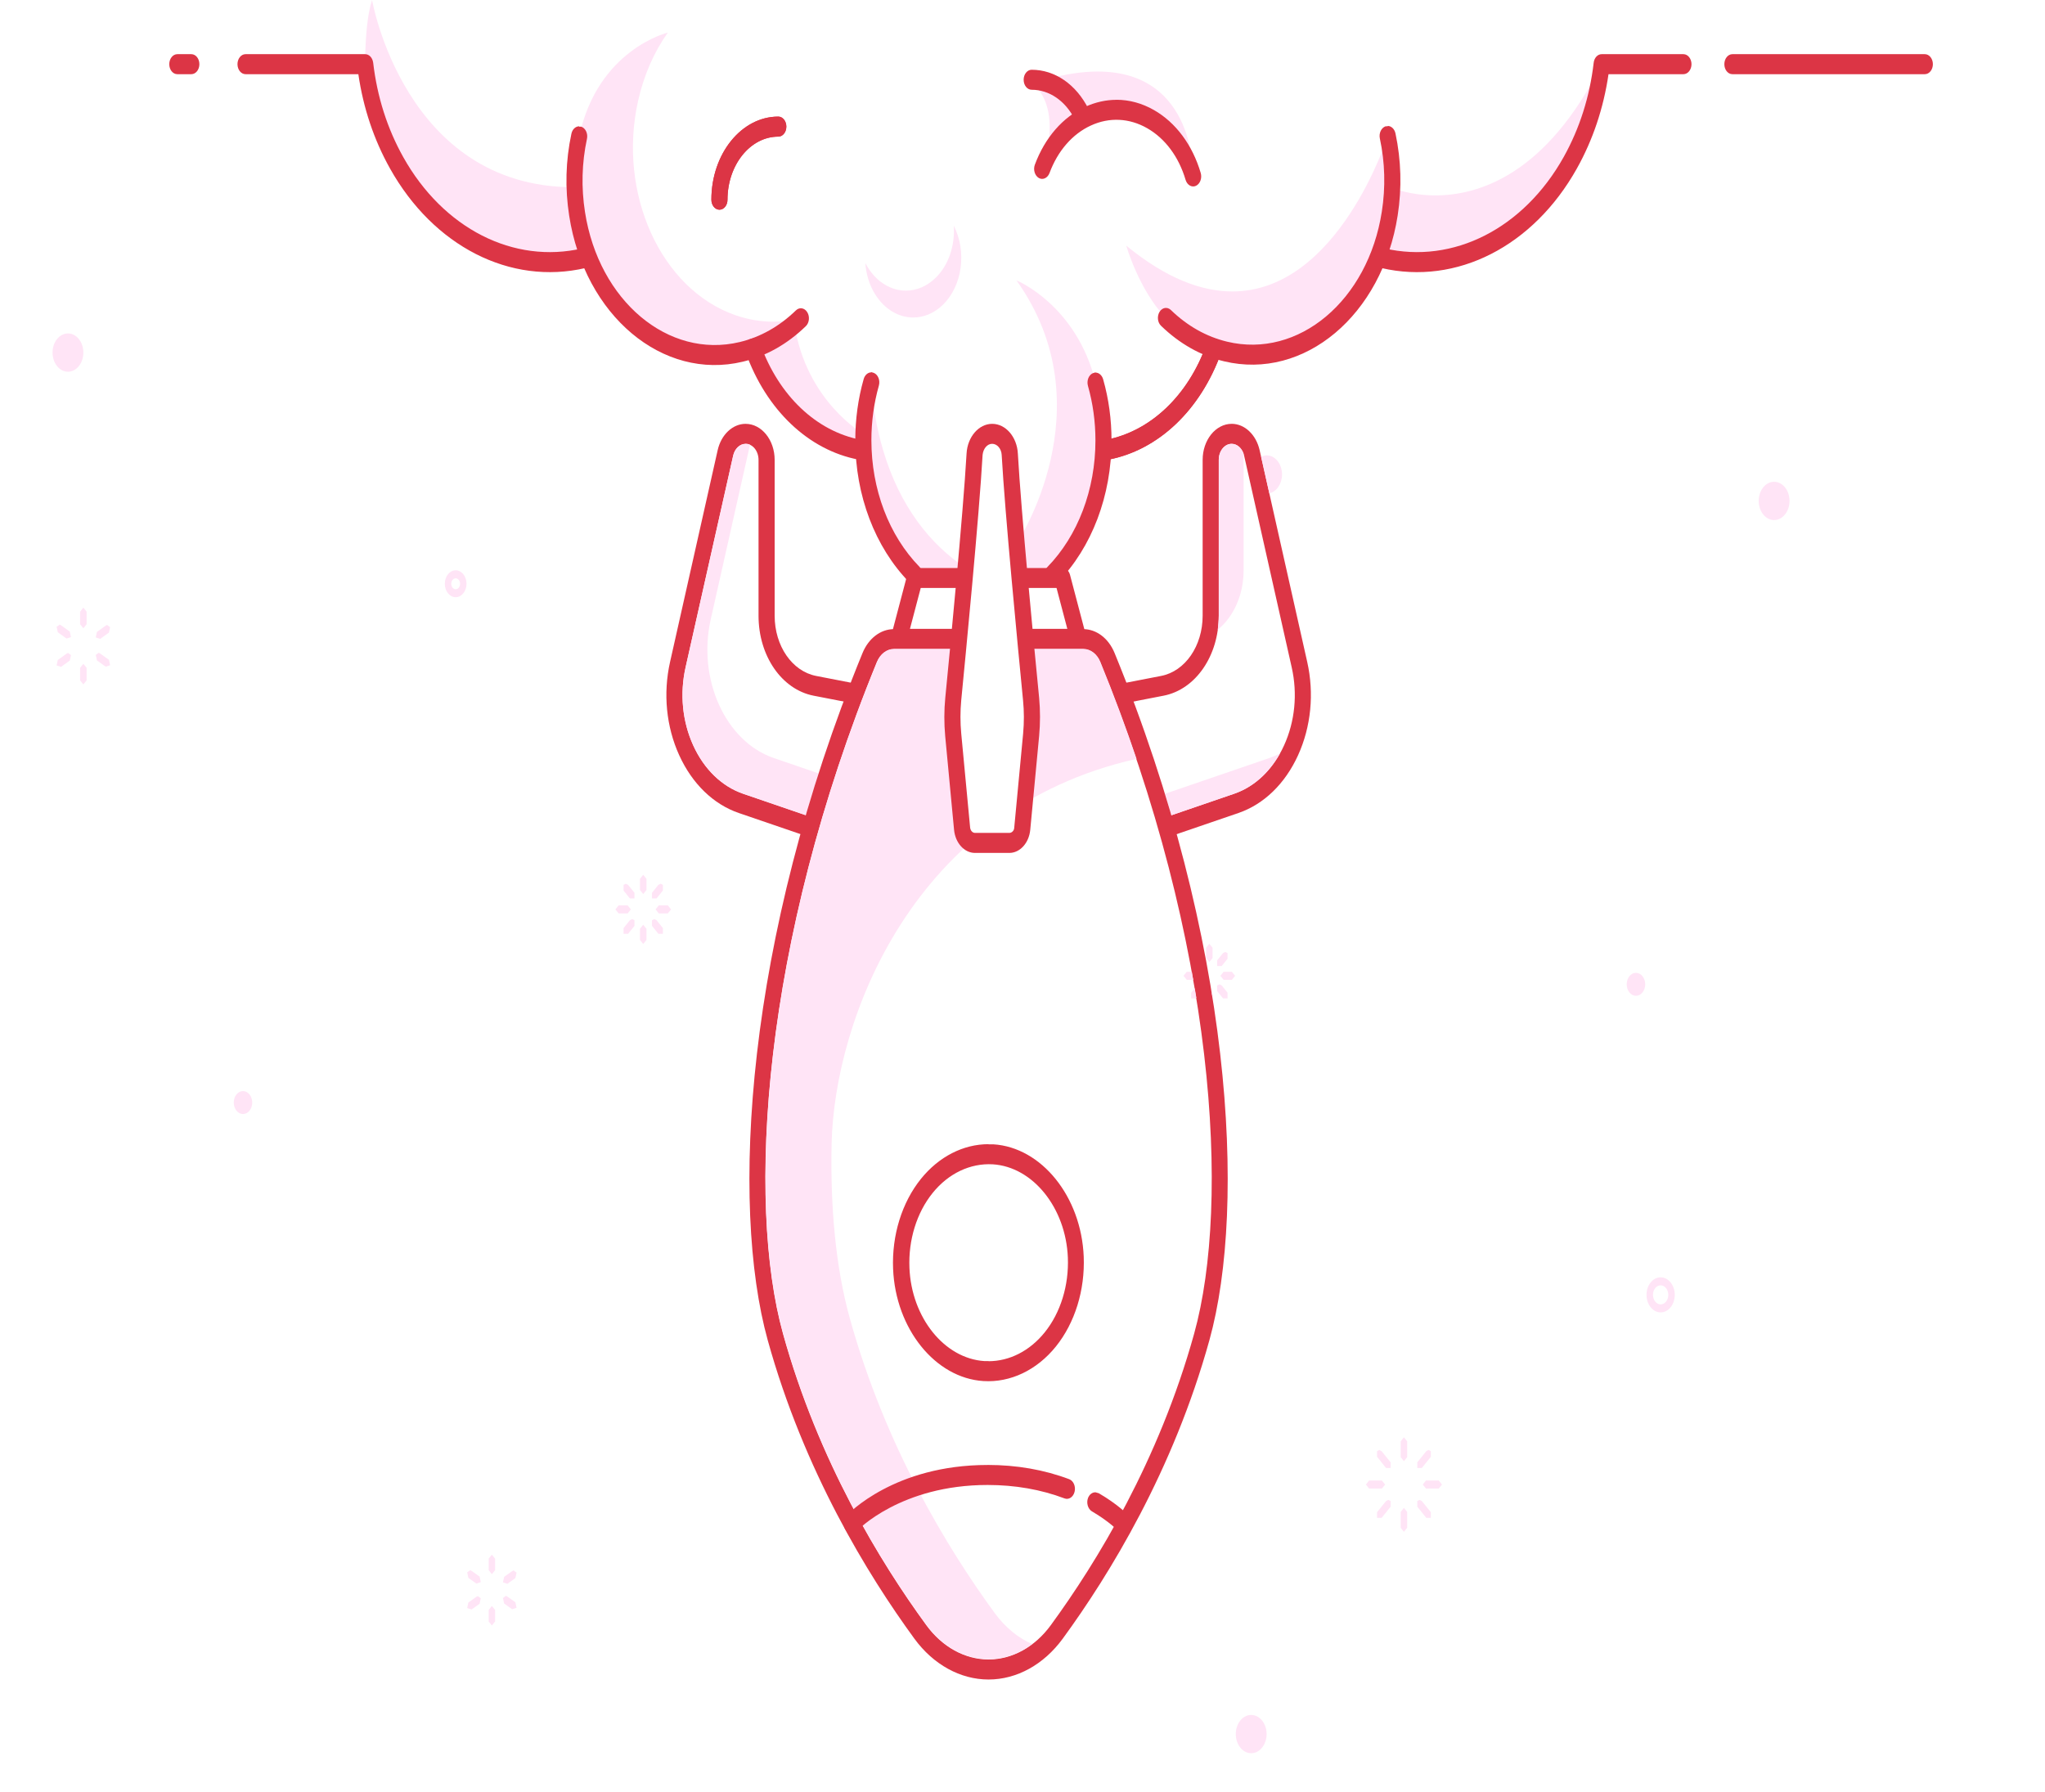 <?xml version="1.0" encoding="UTF-8" standalone="no"?>
<!-- Created with Inkscape (http://www.inkscape.org/) -->

<svg
   width="186.929mm"
   height="163.844mm"
   viewBox="0 0 186.929 163.844"
   version="1.1"
   id="svg5"
   xml:space="preserve"
   sodipodi:docname="nenggala-launch.svg"
   inkscape:version="1.3.2 (091e20ef0f, 2023-11-25)"
   xmlns:inkscape="http://www.inkscape.org/namespaces/inkscape"
   xmlns:sodipodi="http://sodipodi.sourceforge.net/DTD/sodipodi-0.dtd"
   xmlns="http://www.w3.org/2000/svg"
   xmlns:svg="http://www.w3.org/2000/svg"><sodipodi:namedview
     id="namedview7"
     pagecolor="#ffffff"
     bordercolor="#000000"
     borderopacity="0.25"
     inkscape:showpageshadow="2"
     inkscape:pageopacity="0.0"
     inkscape:pagecheckerboard="0"
     inkscape:deskcolor="#d1d1d1"
     inkscape:document-units="mm"
     showgrid="false"
     inkscape:zoom="0.71456995"
     inkscape:cx="491.90426"
     inkscape:cy="344.96273"
     inkscape:window-width="1920"
     inkscape:window-height="1036"
     inkscape:window-x="1080"
     inkscape:window-y="543"
     inkscape:window-maximized="1"
     inkscape:current-layer="layer1" /><defs
     id="defs2"><clipPath
       clipPathUnits="userSpaceOnUse"
       id="clipPath4758-3-5"><path
         d="m 180.098,429.637 c -2.231,0 -4.032,1.804 -4.032,4.031 0,2.227 1.801,4.035 4.032,4.035 2.23,0 4.031,-1.808 4.031,-4.035 0,-2.227 -1.801,-4.031 -4.031,-4.031"
         id="path4756-6-9" /></clipPath></defs><g
     inkscape:label="Lapis 1"
     inkscape:groupmode="layer"
     id="layer1"
     transform="translate(-756.273,-640.967)"><rect
       style="fill:#ffffff;stroke-width:0.926;stroke-linecap:round;stroke-linejoin:round;stroke-dasharray:2.779, 2.779;paint-order:fill markers stroke;stop-color:#000000"
       id="rect1306"
       width="508"
       height="285.75"
       x="719.717"
       y="580.014" /><g
       id="g7710-7"
       transform="matrix(0.805,0,0,-1,-359.22,1531.422)"
       inkscape:export-filename="nenggala-launch.svg"
       inkscape:export-xdpi="96"
       inkscape:export-ydpi="96"><path
         d="m 1498.369,850.793 c -1.051,0 -1.923,-0.81 -1.995,-1.858 -0.177,-2.459 -0.576,-6.407 -1.021,-10.398 0,-0.002 0,-0.004 0,-0.006 h 4.104 c 0.399,3.573 0.764,7.111 0.96,9.577 0,0.288 -0.074,0.568 -0.074,0.827 -0.074,1.048 -0.944,1.858 -1.996,1.858"
         style="fill:#ffe4f6;fill-opacity:1;fill-rule:nonzero;stroke:none;stroke-width:0.26"
         id="path4622-7-7" /><path
         d="m 1475.909,860.819 -0.01,-0.004 c -1.402,-0.968 -2.979,-1.723 -4.692,-2.208 2.162,-4.857 6.685,-8.431 12.111,-9.265 l 0.421,1.452 c 0,0 -6.489,2.965 -7.832,10.026"
         style="fill:#ffe4f6;fill-opacity:1;fill-rule:nonzero;stroke:none;stroke-width:0.26"
         id="path4624-5-6" /><path
         d="m 1567.574,884.588 c -6.263,-10.097 -13.965,-11.996 -18.875,-11.996 -2.887,0 -4.81,0.657 -4.906,0.694 0,-0.79 -0.125,-1.587 -0.28,-2.386 -0.096,-0.509 -0.221,-1.006 -0.362,-1.493 l -0.421,-2.553 c 1.287,-0.244 2.588,-0.362 3.886,-0.362 6.695,0 13.283,3.17 17.393,9.088 1.932,2.782 3.106,5.868 3.562,9.007"
         style="fill:#ffe4f6;fill-opacity:1;fill-rule:nonzero;stroke:none;stroke-width:0.26"
         id="path4626-3-7" /><path
         d="m 1543.275,877.993 c 0,0 -5.564,-14.182 -17.637,-14.182 -3.47,0 -7.475,1.17 -12.041,4.185 0,0 1.39,-3.989 4.508,-6.636 1.303,-1.108 2.855,-1.931 4.548,-2.493 0,0.074 0,0.074 0.074,0.111 0.155,0.339 0.487,0.546 0.837,0.546 l 0.369,-0.081 c 0.413,-0.185 0.627,-0.635 0.517,-1.06 0.148,0 0.295,-0.074 0.443,-0.089 1.019,-0.199 2.035,-0.295 3.037,-0.295 6.973,0 13.243,4.607 15.244,11.406 l 0.635,3.88 c 0,0 7e-4,0 0,-7.3e-4 0.074,1.615 -0.118,3.201 -0.517,4.71"
         style="fill:#ffe4f6;fill-opacity:1;fill-rule:nonzero;stroke:none;stroke-width:0.26"
         id="path4628-5-3" /><path
         d="m 1543.789,873.284 -0.635,-3.88 c 0.14,0.487 0.266,0.985 0.362,1.493 0.155,0.799 0.243,1.596 0.28,2.386 0,7.4e-4 0,7.4e-4 0,7.4e-4"
         style="fill:#c6dae5;fill-opacity:1;fill-rule:nonzero;stroke:none;stroke-width:0.26"
         id="path4630-6-6" /><path
         d="m 1523.54,859.524 c -0.354,0 -0.686,-0.207 -0.837,-0.546 -2.087,-4.69 -6.354,-7.958 -11.413,-8.733 -0.502,-0.074 -0.843,-0.546 -0.765,-1.046 0.074,-0.494 0.546,-0.836 1.043,-0.765 5.678,0.872 10.466,4.536 12.807,9.801 0.207,0.458 0,1.002 -0.465,1.205 l -0.369,0.081"
         style="fill:#dc3545;fill-opacity:1;fill-rule:nonzero;stroke:none;stroke-width:0.26"
         id="path4632-2-5" /><path
         d="m 1510.356,883.915 c -1.731,0 -3.735,-0.229 -6.062,-0.751 l 2.16,-1.667 c 1.085,-0.561 2.048,-1.2 2.378,-1.833 v 0 c 1.145,0.487 2.387,0.746 3.647,0.746 1.298,0 2.619,-0.273 3.875,-0.853 2.335,-1.076 4.013,-3 4.832,-5.238 0,0 0.413,9.596 -10.83,9.596"
         style="fill:#ffe4f6;fill-opacity:1;fill-rule:nonzero;stroke:none;stroke-width:0.26"
         id="path4634-9-6" /><path
         d="m 1474.08,879.796 c -4.188,0 -7.597,-3.407 -7.597,-7.597 0,-0.509 0.413,-0.915 0.915,-0.915 0.509,0 0.915,0.406 0.915,0.915 0,3.18 2.587,5.766 5.767,5.766 0.509,0 0.915,0.406 0.915,0.916 0,0.502 -0.406,0.915 -0.915,0.915"
         style="fill:#dc3545;fill-opacity:1;fill-rule:nonzero;stroke:none;stroke-width:0.26"
         id="path4636-1-3" /><path
         d="m 1427.956,890.456 c -0.861,-2.117 -0.781,-5.868 -0.781,-5.868 0.458,-3.139 1.629,-6.226 3.563,-9.007 4.091,-5.892 11.003,-8.982 17.789,-8.982 1.35,0 2.695,0.125 4.011,0.369 -0.59,1.22 -1.034,2.536 -1.303,3.929 -0.118,0.627 -0.207,1.248 -0.251,1.868 l -0.155,0.576 c -19.19,0 -22.875,17.113 -22.875,17.113"
         style="fill:#ffe4f6;fill-opacity:1;fill-rule:nonzero;stroke:none;stroke-width:0.26"
         id="path4638-2-9" /><path
         d="m 1484.64,855.5 c -0.583,-1.656 -0.9,-3.436 -0.9,-5.289 0,-4.715 2.05,-8.949 5.306,-11.863 0.155,0.118 0.347,0.184 0.546,0.184 h 5.76 c 0,0.002 0,0.004 7e-4,0.006 -4.017,2.141 -7.46,5.62 -9.341,10.685 -0.776,2.09 -1.224,4.208 -1.371,6.278"
         style="fill:#ffe4f6;fill-opacity:1;fill-rule:nonzero;stroke:none;stroke-width:0.26"
         id="path4640-7-4" /><path
         d="m 1495.353,838.537 c -7e-4,-0.002 -7e-4,-0.004 -7e-4,-0.006 v 0 c 0,0.002 0,0.004 0,0.006"
         style="fill:#c6dae5;fill-opacity:1;fill-rule:nonzero;stroke:none;stroke-width:0.26"
         id="path4642-0-8" /><path
         d="m 1461.538,887.474 c 0,0 -7.927,-1.52 -10.063,-9.481 -0.45,-1.669 -0.62,-3.432 -0.487,-5.228 l 1.554,-5.797 v 0 c 2.634,-5.439 8.2,-8.97 14.304,-8.97 1.002,0 2.017,0.096 3.037,0.295 0.45,0.089 0.896,0.192 1.331,0.317 0,0.001 0,0.002 0,0.002 l 4.692,2.206 c 0.251,0.177 0.502,0.354 0.741,0.546 -1.024,-0.207 -2.078,-0.317 -3.146,-0.317 -1.413,0 -2.849,0.192 -4.276,0.59 -8.467,2.359 -13.421,11.134 -11.063,19.601 0.664,2.39 1.842,4.5 3.38,6.244"
         style="fill:#ffe4f6;fill-opacity:1;fill-rule:nonzero;stroke:none;stroke-width:0.26"
         id="path4644-9-1" /><path
         d="m 1475.902,860.814 -4.692,-2.206 c 0,0 0,-7.4e-4 0,-0.002 1.714,0.487 3.29,1.24 4.692,2.208"
         style="fill:#c6dae5;fill-opacity:1;fill-rule:nonzero;stroke:none;stroke-width:0.26"
         id="path4646-3-2" /><path
         d="m 1450.985,872.765 c 0.074,-0.62 0.126,-1.244 0.251,-1.868 0.266,-1.393 0.716,-2.709 1.303,-3.929 v 0 l -1.554,5.797"
         style="fill:#c6dae5;fill-opacity:1;fill-rule:nonzero;stroke:none;stroke-width:0.26"
         id="path4648-6-9" /><path
         d="m 1494.002,869.834 c 0.162,-1.79 -0.561,-3.621 -2.088,-4.804 -0.996,-0.772 -2.173,-1.145 -3.344,-1.145 -1.629,0 -3.242,0.731 -4.318,2.115 l -0.288,0.406 c 0.089,-1.009 0.45,-2.004 1.121,-2.863 1.077,-1.387 2.69,-2.114 4.321,-2.114 1.17,0 2.347,0.376 3.342,1.146 2.252,1.746 2.759,4.902 1.253,7.256"
         style="fill:#ffe4f6;fill-opacity:1;fill-rule:nonzero;stroke:none;stroke-width:0.26"
         id="path4650-0-3" /><path
         d="m 1502.373,883.164 c 4.165,-2.122 1.983,-7.444 1.7,-8.089 0.472,0.904 4.759,4.589 4.759,4.589 l -2.378,1.833 c -1.86,0.957 -4.081,1.667 -4.081,1.667"
         style="fill:#ffe4f6;fill-opacity:1;fill-rule:nonzero;stroke:none;stroke-width:0.26"
         id="path4652-6-9" /><path
         d="m 1506.455,881.497 2.378,-1.833 v 0 c -0.332,0.635 -1.293,1.276 -2.378,1.833"
         style="fill:#c6dae5;fill-opacity:1;fill-rule:nonzero;stroke:none;stroke-width:0.26"
         id="path4654-2-0" /><path
         d="m 1504.074,875.075 c 0,0 0,-0.074 0,-0.074 0,0 0,0 0,0.074"
         style="fill:#ffe4f6;fill-opacity:1;fill-rule:nonzero;stroke:none;stroke-width:0.26"
         id="path4656-6-8" /><path
         d="m 1501.144,864.8 c 10.288,-11.62 0,-24.047 0,-24.047 l 0.244,-2.222 h 4.516 c 2.765,2.559 4.62,6.089 5.023,10.048 -0.207,0.14 -0.362,0.354 -0.399,0.62 -0.074,0.399 0.14,0.778 0.48,0.954 0,0 0,0.074 0,0.074 0,1.852 -0.376,3.612 -0.9,5.289 -2.198,7.085 -8.964,9.3 -8.964,9.3"
         style="fill:#ffe4f6;fill-opacity:1;fill-rule:nonzero;stroke:none;stroke-width:0.26"
         id="path4658-1-8" /><path
         d="m 1451.472,878.908 c -0.406,0 -0.774,-0.266 -0.883,-0.679 -0.657,-2.465 -0.738,-4.989 -0.251,-7.506 1.76,-9.113 10.603,-15.093 19.716,-13.333 2.642,0.509 5.048,1.604 7.154,3.246 0.399,0.31 0.472,0.885 0.155,1.285 -0.31,0.399 -0.885,0.472 -1.286,0.155 -1.875,-1.462 -4.019,-2.435 -6.373,-2.891 -8.115,-1.567 -16.003,3.762 -17.572,11.883 -0.435,2.242 -0.362,4.493 0.221,6.687 0.133,0.487 -0.162,0.989 -0.649,1.118 h -0.236"
         style="fill:#dc3545;fill-opacity:1;fill-rule:nonzero;stroke:none;stroke-width:0.26"
         id="path4662-7-0" /><path
         d="m 1471.209,859.524 -0.369,-0.081 c -0.465,-0.199 -0.672,-0.745 -0.465,-1.205 2.341,-5.265 7.13,-8.929 12.808,-9.801 0.494,-0.074 0.967,0.266 1.044,0.765 0.074,0.502 -0.266,0.97 -0.766,1.046 -5.06,0.775 -9.325,4.043 -11.414,8.733 -0.155,0.339 -0.487,0.546 -0.836,0.546"
         style="fill:#dc3545;fill-opacity:1;fill-rule:nonzero;stroke:none;stroke-width:0.26"
         id="path4664-9-9" /><path
         d="m 1484.64,856.415 c -0.376,0 -0.731,-0.236 -0.863,-0.613 -0.635,-1.792 -0.952,-3.674 -0.952,-5.59 0,-5.043 2.232,-9.773 6.125,-12.987 0.391,-0.317 0.966,-0.266 1.287,0.125 0.317,0.391 0.266,0.966 -0.126,1.286 -3.47,2.866 -5.459,7.083 -5.459,11.577 0,1.708 0.288,3.387 0.848,4.983 0.17,0.48 -0.081,0.999 -0.561,1.167 l -0.303,0.074"
         style="fill:#dc3545;fill-opacity:1;fill-rule:nonzero;stroke:none;stroke-width:0.26"
         id="path4666-2-6" /><path
         d="m 1576.86,885.503 h -9.286 c -0.458,0 -0.84,-0.332 -0.906,-0.785 -0.45,-3.112 -1.599,-6.011 -3.407,-8.618 -4.541,-6.536 -12.535,-9.811 -20.361,-8.349 -0.494,0.096 -0.973,-0.236 -1.066,-0.731 -0.096,-0.494 0.236,-0.973 0.731,-1.068 8.537,-1.599 17.248,1.978 22.199,9.105 1.819,2.621 3.024,5.517 3.588,8.616 h 8.508 c 0.502,0 0.915,0.406 0.915,0.915 0,0.502 -0.413,0.915 -0.915,0.915"
         style="fill:#dc3545;fill-opacity:1;fill-rule:nonzero;stroke:none;stroke-width:0.26"
         id="path4668-0-3" /><path
         d="m 1543.275,878.908 h -0.236 c -0.487,-0.133 -0.781,-0.627 -0.649,-1.118 0.583,-2.194 0.657,-4.445 0.221,-6.687 -1.569,-8.121 -9.453,-13.457 -17.571,-11.883 -2.354,0.458 -4.499,1.429 -6.376,2.891 -0.399,0.31 -0.973,0.244 -1.284,-0.155 -0.31,-0.399 -0.244,-0.975 0.162,-1.285 2.106,-1.642 4.512,-2.736 7.153,-3.246 9.112,-1.76 17.956,4.22 19.717,13.333 0.487,2.517 0.399,5.041 -0.251,7.506 -0.111,0.406 -0.48,0.679 -0.885,0.679"
         style="fill:#dc3545;fill-opacity:1;fill-rule:nonzero;stroke:none;stroke-width:0.26"
         id="path4670-2-8" /><path
         d="m 1523.54,859.524 c -0.354,0 -0.686,-0.207 -0.837,-0.546 -2.087,-4.69 -6.354,-7.958 -11.413,-8.733 -0.502,-0.074 -0.843,-0.546 -0.765,-1.046 0.074,-0.494 0.546,-0.836 1.043,-0.765 5.678,0.872 10.466,4.536 12.807,9.801 0.207,0.458 0,1.002 -0.465,1.205 l -0.369,0.081"
         style="fill:#dc3545;fill-opacity:1;fill-rule:nonzero;stroke:none;stroke-width:0.26"
         id="path4672-3-5" /><path
         d="m 1510.108,856.415 -0.303,-0.074 c -0.48,-0.17 -0.731,-0.686 -0.561,-1.167 0.561,-1.596 0.849,-3.275 0.849,-4.983 0,-4.494 -1.99,-8.711 -5.46,-11.577 -0.391,-0.317 -0.443,-0.897 -0.125,-1.286 0.325,-0.391 0.897,-0.443 1.288,-0.125 3.893,3.214 6.123,7.945 6.123,12.987 0,1.917 -0.317,3.799 -0.951,5.59 -0.133,0.376 -0.487,0.613 -0.863,0.613"
         style="fill:#dc3545;fill-opacity:1;fill-rule:nonzero;stroke:none;stroke-width:0.26"
         id="path4674-7-6" /><path
         d="m 1502.855,884.079 c -0.502,0 -0.914,-0.406 -0.914,-0.915 0,-0.509 0.406,-0.915 0.914,-0.915 2.004,0 3.834,-1.017 4.897,-2.717 0.266,-0.428 0.833,-0.561 1.261,-0.295 0.428,0.266 0.561,0.834 0.288,1.261 -1.399,2.243 -3.81,3.58 -6.449,3.58"
         style="fill:#dc3545;fill-opacity:1;fill-rule:nonzero;stroke:none;stroke-width:0.26"
         id="path4676-5-1" /><path
         d="m 1512.48,881.329 c -1.191,0 -2.386,-0.214 -3.539,-0.635 -2.554,-0.943 -4.588,-2.825 -5.728,-5.298 -0.214,-0.458 0,-1.002 0.45,-1.213 0.458,-0.214 1.002,0 1.214,0.45 0.934,2.029 2.604,3.575 4.7,4.348 2.096,0.776 4.369,0.686 6.399,-0.251 2.035,-0.938 3.582,-2.614 4.354,-4.719 0.177,-0.472 0.701,-0.723 1.173,-0.546 0.472,0.177 0.716,0.701 0.546,1.174 -0.941,2.568 -2.827,4.61 -5.307,5.753 -1.36,0.627 -2.807,0.941 -4.26,0.941"
         style="fill:#dc3545;fill-opacity:1;fill-rule:nonzero;stroke:none;stroke-width:0.26"
         id="path4678-9-1" /><path
         d="m 1474.08,879.796 c -4.188,0 -7.597,-3.407 -7.597,-7.597 0,-0.509 0.413,-0.915 0.915,-0.915 0.509,0 0.915,0.406 0.915,0.915 0,3.18 2.587,5.766 5.767,5.766 0.509,0 0.915,0.406 0.915,0.916 0,0.502 -0.406,0.915 -0.915,0.915"
         style="fill:#dc3545;fill-opacity:1;fill-rule:nonzero;stroke:none;stroke-width:0.26"
         id="path4680-2-5" /><path
         d="m 1483.278,813.306 -13.435,3.706 c -5.487,1.515 -8.701,7.197 -7.17,12.679 l 5.407,19.364 c 0.288,1.03 1.224,1.739 2.292,1.739 1.314,0 2.381,-1.065 2.381,-2.38 v -14.245 c 0,-3.196 2.327,-5.914 5.483,-6.407 l 11.292,-1.765 -6.249,-12.69"
         style="fill:#ffffff;fill-opacity:1;fill-rule:nonzero;stroke:none;stroke-width:0.26"
         id="path4682-2-9" /><path
         d="m 1470.371,851.708 c -1.472,0 -2.777,-0.988 -3.174,-2.407 l -5.407,-19.364 c -0.805,-2.888 -0.435,-5.917 1.04,-8.525 1.475,-2.608 3.88,-4.485 6.77,-5.283 l 13.437,-3.703 c 0.48,-0.133 0.99,0.148 1.125,0.635 0.133,0.487 -0.155,0.991 -0.642,1.123 l -13.435,3.707 c -2.418,0.672 -4.428,2.238 -5.663,4.419 -1.235,2.184 -1.544,4.717 -0.869,7.132 l 5.406,19.364 c 0.177,0.627 0.757,1.073 1.412,1.073 0.809,0 1.466,-0.657 1.466,-1.468 v -14.245 c 0,-3.672 2.632,-6.745 6.258,-7.312 l 11.29,-1.765 c 0.494,-0.074 0.966,0.266 1.046,0.763 0.081,0.502 -0.266,0.968 -0.763,1.047 l -11.291,1.762 c -2.728,0.428 -4.71,2.741 -4.71,5.505 v 14.245 c 0,1.818 -1.478,3.295 -3.296,3.295"
         style="fill:#dc3545;fill-opacity:1;fill-rule:nonzero;stroke:none;stroke-width:0.26"
         id="path4684-8-8" /><path
         d="m 1512.655,813.306 13.436,3.706 c 5.486,1.515 8.702,7.197 7.17,12.679 l -5.407,19.364 c -0.288,1.03 -1.224,1.739 -2.292,1.739 -1.314,0 -2.38,-1.065 -2.38,-2.38 v -14.245 c 0,-3.196 -2.326,-5.914 -5.483,-6.407 l -11.291,-1.765 6.249,-12.69"
         style="fill:#ffffff;fill-opacity:1;fill-rule:nonzero;stroke:none;stroke-width:0.26"
         id="path4686-9-4" /><path
         d="m 1525.561,851.708 c -1.816,0 -3.295,-1.477 -3.295,-3.295 v -14.245 c 0,-2.764 -1.98,-5.077 -4.709,-5.505 l -11.291,-1.762 c -0.502,-0.081 -0.841,-0.546 -0.763,-1.047 0.081,-0.502 0.553,-0.837 1.046,-0.763 l 11.29,1.765 c 3.627,0.568 6.258,3.641 6.258,7.312 v 14.245 c 0,0.809 0.657,1.468 1.464,1.468 0.657,0 1.235,-0.443 1.412,-1.073 l 5.406,-19.364 c 0.679,-2.416 0.369,-4.948 -0.868,-7.132 -1.234,-2.182 -3.245,-3.75 -5.663,-4.419 l -13.435,-3.707 c -0.487,-0.133 -0.774,-0.635 -0.642,-1.123 0.133,-0.487 0.642,-0.773 1.125,-0.635 l 13.435,3.703 c 2.892,0.799 5.295,2.675 6.771,5.283 1.475,2.612 1.844,5.638 1.038,8.525 l -5.406,19.364 c -0.399,1.419 -1.701,2.407 -3.175,2.407"
         style="fill:#dc3545;fill-opacity:1;fill-rule:nonzero;stroke:none;stroke-width:0.26"
         id="path4688-7-8" /><path
         d="m 1470.371,849.881 c -0.657,0 -1.236,-0.443 -1.412,-1.073 l -5.406,-19.364 c -0.672,-2.416 -0.369,-4.948 0.869,-7.132 1.235,-2.182 3.246,-3.75 5.663,-4.419 l 7.119,-1.964 c 0.458,1.266 0.942,2.539 1.453,3.823 l -5.077,1.401 c -5.488,1.513 -8.701,7.199 -7.17,12.68 l 4.457,15.962 c -0.155,0.074 -0.325,0.089 -0.494,0.089"
         style="fill:#ffe4f6;fill-opacity:1;fill-rule:nonzero;stroke:none;stroke-width:0.26"
         id="path4690-3-1" /><path
         d="m 1531.046,821.573 c -0.391,-0.162 -0.798,-0.303 -1.219,-0.421 l -11.827,-3.263 c 0.251,-0.657 0.494,-1.309 0.731,-1.96 l 7.12,1.964 c 2.134,0.59 3.953,1.884 5.199,3.68"
         style="fill:#ffe4f6;fill-opacity:1;fill-rule:nonzero;stroke:none;stroke-width:0.26"
         id="path4694-1-3" /><path
         d="m 1525.561,849.881 c -0.809,0 -1.464,-0.657 -1.464,-1.468 v -14.245 c 0,-0.435 -0.074,-0.863 -0.111,-1.279 1.779,1.166 2.931,3.173 2.931,5.418 v 10.656 c -0.221,0.546 -0.759,0.917 -1.359,0.917"
         style="fill:#ffe4f6;fill-opacity:1;fill-rule:nonzero;stroke:none;stroke-width:0.26"
         id="path4698-9-4" /><path
         d="m 1506.341,837.616 h -16.748 l -1.823,-5.566 h 20.393 l -1.822,5.566"
         style="fill:#ffffff;fill-opacity:1;fill-rule:nonzero;stroke:none;stroke-width:0.26"
         id="path4702-1-4" /><path
         d="m 1490.255,836.702 h 15.421 l 1.224,-3.737 h -17.869 l 1.223,3.737 m 16.086,1.829 h -16.748 c -0.399,0 -0.746,-0.251 -0.869,-0.627 l -1.821,-5.566 c -0.089,-0.28 -0.074,-0.583 0.125,-0.821 0.17,-0.236 0.45,-0.376 0.74,-0.376 h 20.393 c 0.295,0 0.568,0.14 0.742,0.376 0.17,0.236 0.221,0.539 0.125,0.821 l -1.822,5.566 c -0.126,0.376 -0.472,0.627 -0.869,0.627"
         style="fill:#dc3545;fill-opacity:1;fill-rule:nonzero;stroke:none;stroke-width:0.26"
         id="path4704-9-4" /><path
         d="m 1507.874,775.547 c -0.258,5.04 -4.35,9.136 -9.392,9.39 -5.886,0.303 -10.723,-4.536 -10.424,-10.424 0.251,-5.04 4.351,-9.136 9.392,-9.39 5.887,-0.303 10.723,4.537 10.424,10.424 m 14.304,-7.286 c -4.011,-11.646 -11.021,-20.976 -16.47,-26.976 -4.156,-4.576 -11.329,-4.576 -15.484,0 -5.448,6 -12.458,15.329 -16.47,26.976 -5.533,16.064 0.568,42.16 10.717,62.1 0.531,1.038 1.594,1.689 2.757,1.689 h 21.477 c 1.162,0 2.229,-0.649 2.756,-1.689 10.149,-19.94 16.249,-46.036 10.717,-62.1"
         style="fill:#ffffff;fill-opacity:1;fill-rule:nonzero;stroke:none;stroke-width:0.26"
         id="path4706-4-7" /><path
         d="m 1507.876,775.547 h 0.01 -0.01 m -9.923,-9.523 h -0.458 c -4.548,0.229 -8.294,3.975 -8.523,8.525 -0.133,2.548 0.827,5.04 2.626,6.837 1.798,1.799 4.289,2.745 6.838,2.627 4.551,-0.229 8.294,-3.974 8.525,-8.525 0.126,-2.548 -0.828,-5.039 -2.627,-6.836 -1.69,-1.692 -3.995,-2.639 -6.382,-2.639 m 0,19.841 c -2.87,0 -5.641,-1.139 -7.675,-3.171 -2.165,-2.166 -3.316,-5.163 -3.161,-8.227 0.28,-5.475 4.785,-9.982 10.259,-10.258 3.05,-0.155 6.063,0.994 8.227,3.16 2.162,2.162 3.314,5.16 3.159,8.224 -0.28,5.475 -4.785,9.982 -10.259,10.259 h -0.546 m 0,-47.097 c -2.683,0 -5.257,1.141 -7.064,3.132 -5.219,5.747 -12.279,15.037 -16.282,26.66 -4.133,11.999 -2.438,35.633 10.665,61.387 0.376,0.731 1.117,1.187 1.942,1.187 h 21.477 c 0.824,0 1.569,-0.458 1.941,-1.187 13.104,-25.751 14.801,-49.388 10.667,-61.387 -4.003,-11.623 -11.065,-20.913 -16.283,-26.66 -1.807,-1.991 -4.382,-3.132 -7.064,-3.132 m 10.739,94.197 h -21.477 c -1.517,0 -2.886,-0.839 -3.573,-2.187 -13.348,-26.23 -15.024,-50.45 -10.765,-62.815 4.104,-11.917 11.325,-21.419 16.657,-27.294 2.153,-2.37 5.222,-3.731 8.419,-3.731 3.198,0 6.266,1.361 8.42,3.731 5.335,5.875 12.553,15.378 16.659,27.294 4.258,12.365 2.58,36.584 -10.767,62.815 -0.686,1.348 -2.055,2.187 -3.573,2.187"
         style="fill:#dc3545;fill-opacity:1;fill-rule:nonzero;stroke:none;stroke-width:0.26"
         id="path4708-7-6" /><path
         d="m 1508.706,831.135 h -21.477 c -0.825,0 -1.569,-0.458 -1.942,-1.187 -13.103,-25.753 -14.799,-49.388 -10.665,-61.387 4.003,-11.624 11.063,-20.914 16.282,-26.66 1.807,-1.991 4.382,-3.132 7.064,-3.132 1.755,0 3.465,0.487 4.944,1.385 -1.571,0.554 -3.037,1.493 -4.247,2.824 -5.447,5.999 -12.458,15.329 -16.47,26.976 -1.59,4.62 -2.216,10.072 -2.061,15.968 0.325,11.231 9.134,30.552 34.627,35.156 -1.222,2.918 -2.591,5.88 -4.113,8.87 -0.369,0.731 -1.117,1.187 -1.941,1.187"
         style="fill:#ffe4f6;fill-opacity:1;fill-rule:nonzero;stroke:none;stroke-width:0.26"
         id="path4710-8-3" /><path
         d="m 1500.316,813.396 h -3.894 c -0.752,0 -1.384,0.568 -1.47,1.308 l -1.007,8.576 c -0.126,1.086 -0.126,2.184 0.01,3.272 0.546,4.478 2.046,16.999 2.421,22.382 0.074,1.048 0.945,1.858 1.996,1.858 1.052,0 1.923,-0.81 1.996,-1.858 0.376,-5.383 1.876,-17.904 2.421,-22.382 0.133,-1.088 0.133,-2.186 0,-3.272 l -1.007,-8.576 c -0.088,-0.744 -0.716,-1.308 -1.471,-1.308"
         style="fill:#ffffff;fill-opacity:1;fill-rule:nonzero;stroke:none;stroke-width:0.26"
         id="path4714-5-7" /><path
         d="m 1496.422,814.311 c -0.288,0 -0.531,0.214 -0.561,0.502 l -1.007,8.576 c -0.118,1.012 -0.118,2.039 0,3.053 0.472,3.869 2.043,16.931 2.426,22.43 0.074,0.561 0.517,1.01 1.083,1.01 0.568,0 1.044,-0.443 1.083,-1.01 0.369,-5.304 1.821,-17.454 2.425,-22.43 0.126,-1.012 0.126,-2.039 0.01,-3.053 l -1.007,-8.576 c 0,-0.288 -0.273,-0.502 -0.561,-0.502 z m 1.947,37.397 c -1.525,0 -2.802,-1.19 -2.909,-2.71 -0.384,-5.456 -1.945,-18.476 -2.418,-22.336 -0.14,-1.159 -0.14,-2.334 -0.01,-3.492 l 1.007,-8.573 c 0.14,-1.205 1.164,-2.116 2.379,-2.116 h 3.894 c 1.216,0 2.238,0.911 2.379,2.116 l 1.008,8.576 c 0.133,1.16 0.133,2.331 0,3.489 -0.605,4.963 -2.05,17.072 -2.416,22.336 -0.103,1.52 -1.383,2.71 -2.909,2.71"
         style="fill:#dc3545;fill-opacity:1;fill-rule:nonzero;stroke:none;stroke-width:0.26"
         id="path4716-0-5" /><path
         d="m 1497.843,756.527 c -10.563,0 -15.807,-4.451 -16.025,-4.641 -0.384,-0.332 -0.421,-0.909 -0.089,-1.292 0.332,-0.376 0.908,-0.421 1.292,-0.089 0.074,0.074 4.994,4.194 14.824,4.194 3.119,0 6.061,-0.413 8.739,-1.229 0.487,-0.148 0.996,0.125 1.142,0.613 0.148,0.48 -0.125,0.993 -0.605,1.142 -2.852,0.867 -5.971,1.305 -9.272,1.305"
         style="fill:#dc3545;fill-opacity:1;fill-rule:nonzero;stroke:none;stroke-width:0.26"
         id="path4718-3-9" /><path
         d="m 1510.079,754.029 c -0.347,0 -0.672,-0.192 -0.83,-0.524 -0.214,-0.458 0,-1.004 0.443,-1.218 1.969,-0.924 2.97,-1.775 2.981,-1.784 0.384,-0.325 0.959,-0.288 1.289,0.096 0.332,0.384 0.288,0.956 -0.088,1.287 -0.074,0.074 -1.181,1.015 -3.402,2.058 l -0.391,0.089"
         style="fill:#dc3545;fill-opacity:1;fill-rule:nonzero;stroke:none;stroke-width:0.26"
         id="path4720-6-6" /><path
         d="m 1604.27,885.503 h -21.849 c -0.509,0 -0.915,-0.413 -0.915,-0.915 0,-0.509 0.406,-0.915 0.915,-0.915 h 21.849 c 0.502,0 0.915,0.406 0.915,0.915 0,0.502 -0.413,0.915 -0.915,0.915"
         style="fill:#dc3545;fill-opacity:1;fill-rule:nonzero;stroke:none;stroke-width:0.26"
         id="path4722-1-2" /><path
         d="m 1407.431,885.503 h -1.588 c -0.509,0 -0.916,-0.413 -0.916,-0.915 0,-0.509 0.406,-0.915 0.916,-0.915 h 1.588 c 0.502,0 0.914,0.406 0.914,0.915 0,0.502 -0.406,0.915 -0.914,0.915"
         style="fill:#dc3545;fill-opacity:1;fill-rule:nonzero;stroke:none;stroke-width:0.26"
         id="path4726-6-1" /><path
         d="m 1427.174,885.503 h -13.586 c -0.509,0 -0.916,-0.413 -0.916,-0.915 0,-0.509 0.413,-0.915 0.916,-0.915 h 12.809 c 0.561,-3.099 1.769,-5.996 3.589,-8.616 4.952,-7.127 13.669,-10.702 22.199,-9.105 0.494,0.096 0.824,0.576 0.731,1.068 -0.096,0.494 -0.576,0.829 -1.067,0.731 -7.829,-1.465 -15.818,1.813 -20.359,8.349 -1.81,2.607 -2.957,5.506 -3.409,8.618 -0.074,0.45 -0.45,0.784 -0.906,0.784"
         style="fill:#dc3545;fill-opacity:1;fill-rule:nonzero;stroke:none;stroke-width:0.26"
         id="path4728-3-7" /><g
         id="g4752-7-9"
         transform="matrix(0.26,0,0,-0.26,1366.472,902.413)"><g
           id="g4754-6-7"
           clip-path="url(#clipPath4758-3-5)"><path
             d="m 176.066,429.637 h 8.062 v 8.066 h -8.062 z"
             style="fill:#ffe4f6;fill-opacity:1;fill-rule:nonzero;stroke:none"
             id="path4760-5-5" /></g></g><path
         d="m 1527.778,733.675 c -0.966,0 -1.749,-0.783 -1.749,-1.749 0,-0.966 0.783,-1.75 1.749,-1.75 0.966,0 1.751,0.784 1.751,1.75 0,0.966 -0.785,1.749 -1.751,1.749"
         style="fill:#ffe4f6;fill-opacity:1;fill-rule:nonzero;stroke:none;stroke-width:0.26"
         id="path4762-6-3" /><path
         d="m 1574.272,773.682 c -0.885,0 -1.604,-0.716 -1.604,-1.603 0,-0.884 0.716,-1.602 1.604,-1.602 0.883,0 1.603,0.716 1.603,1.602 0,0.885 -0.723,1.603 -1.603,1.603 m 0,-2.474 c -0.48,0 -0.872,0.391 -0.872,0.871 0,0.48 0.391,0.871 0.872,0.871 0.48,0 0.87,-0.391 0.87,-0.871 0,-0.48 -0.391,-0.871 -0.87,-0.871"
         style="fill:#ffe4f6;fill-opacity:1;fill-rule:nonzero;stroke:none;stroke-width:0.26"
         id="path4770-9-8" /><path
         d="m 1437.446,838.319 c -0.679,0 -1.232,-0.553 -1.232,-1.23 0,-0.679 0.553,-1.232 1.232,-1.232 0.679,0 1.232,0.554 1.232,1.232 0,0.679 -0.554,1.23 -1.232,1.23 m 0,-1.731 c -0.273,0 -0.502,0.221 -0.502,0.502 0,0.273 0.221,0.494 0.502,0.494 0.273,0 0.502,-0.221 0.502,-0.494 0,-0.28 -0.221,-0.502 -0.502,-0.502"
         style="fill:#ffe4f6;fill-opacity:1;fill-rule:nonzero;stroke:none;stroke-width:0.26"
         id="path4772-3-8" /><path
         d="m 1529.529,848.83 c -0.221,0 -0.435,-0.074 -0.627,-0.118 l 0.937,-3.355 c 0.819,0.148 1.442,0.861 1.442,1.722 0,0.966 -0.784,1.749 -1.75,1.749"
         style="fill:#ffe4f6;fill-opacity:1;fill-rule:nonzero;stroke:none;stroke-width:0.26"
         id="path4780-7-3" /><path
         d="m 1571.469,801.519 c -0.583,0 -1.05,-0.472 -1.05,-1.049 0,-0.583 0.472,-1.051 1.05,-1.051 0.576,0 1.05,0.472 1.05,1.051 0,0.576 -0.472,1.049 -1.05,1.049"
         style="fill:#ffe4f6;fill-opacity:1;fill-rule:nonzero;stroke:none;stroke-width:0.26"
         id="path4784-5-8" /><path
         d="m 1587.155,846.41 c -0.966,0 -1.749,-0.783 -1.749,-1.75 0,-0.966 0.783,-1.749 1.749,-1.749 0.966,0 1.751,0.783 1.751,1.749 0,0.967 -0.785,1.75 -1.751,1.75"
         style="fill:#ffe4f6;fill-opacity:1;fill-rule:nonzero;stroke:none;stroke-width:0.26"
         id="path4788-2-9" /><path
         d="m 1393.423,859.972 c -0.967,0 -1.751,-0.783 -1.751,-1.749 0,-0.967 0.784,-1.752 1.751,-1.752 0.965,0 1.748,0.785 1.748,1.752 0,0.966 -0.783,1.749 -1.748,1.749"
         style="fill:#ffe4f6;fill-opacity:1;fill-rule:nonzero;stroke:none;stroke-width:0.26"
         id="path4790-5-6" /><path
         d="m 1545.122,752.602 -0.369,-0.369 v -1.446 l 0.369,-0.369 0.369,0.369 v 1.446 l -0.369,0.369"
         style="fill:#ffe4f6;fill-opacity:1;fill-rule:nonzero;stroke:none;stroke-width:0.26"
         id="path4792-4-4" /><path
         d="m 1545.122,759.058 -0.369,-0.369 v -1.445 l 0.369,-0.369 0.369,0.369 v 1.445 l -0.369,0.369"
         style="fill:#ffe4f6;fill-opacity:1;fill-rule:nonzero;stroke:none;stroke-width:0.26"
         id="path4794-7-3" /><path
         d="m 1543.351,753.335 -0.258,-0.103 -1.022,-1.022 v -0.517 h 0.517 l 1.024,1.022 v 0.517 l -0.258,0.103"
         style="fill:#ffe4f6;fill-opacity:1;fill-rule:nonzero;stroke:none;stroke-width:0.26"
         id="path4796-4-3" /><path
         d="m 1547.918,757.901 -0.258,-0.111 -1.022,-1.022 v -0.517 h 0.517 l 1.023,1.022 v 0.517 l -0.258,0.111"
         style="fill:#ffe4f6;fill-opacity:1;fill-rule:nonzero;stroke:none;stroke-width:0.26"
         id="path4798-4-3" /><path
         d="m 1542.617,755.107 h -1.446 l -0.369,-0.369 0.369,-0.369 h 1.446 l 0.369,0.369 -0.369,0.369"
         style="fill:#ffe4f6;fill-opacity:1;fill-rule:nonzero;stroke:none;stroke-width:0.26"
         id="path4800-3-8" /><path
         d="m 1549.074,755.107 h -1.445 l -0.369,-0.369 0.369,-0.369 h 1.445 l 0.369,0.369 -0.369,0.369"
         style="fill:#ffe4f6;fill-opacity:1;fill-rule:nonzero;stroke:none;stroke-width:0.26"
         id="path4802-0-6" /><path
         d="m 1542.329,757.901 -0.258,-0.111 v -0.517 l 1.022,-1.022 h 0.517 v 0.517 l -1.024,1.022 -0.258,0.111"
         style="fill:#ffe4f6;fill-opacity:1;fill-rule:nonzero;stroke:none;stroke-width:0.26"
         id="path4804-7-0" /><path
         d="m 1546.896,753.335 -0.258,-0.103 v -0.517 l 1.022,-1.022 h 0.517 v 0.517 l -1.023,1.022 -0.258,0.103"
         style="fill:#ffe4f6;fill-opacity:1;fill-rule:nonzero;stroke:none;stroke-width:0.26"
         id="path4806-8-4" /><path
         d="m 1523.306,799.712 c 0,-0.14 0.074,-0.28 0.081,-0.421 v 0.339 l -0.081,0.081"
         style="fill:#ffe4f6;fill-opacity:1;fill-rule:nonzero;stroke:none;stroke-width:0.26"
         id="path4808-6-8" /><path
         d="m 1523.024,804.177 -0.369,-0.369 v -0.936 l 0.369,-0.369 0.369,0.369 v 0.936 l -0.369,0.369"
         style="fill:#ffe4f6;fill-opacity:1;fill-rule:nonzero;stroke:none;stroke-width:0.26"
         id="path4812-8-8" /><path
         d="m 1521.372,800.115 -0.413,-0.421 v -0.517 h 0.517 l 0.074,0.074 c -0.074,0.288 -0.118,0.568 -0.177,0.858"
         style="fill:#ffe4f6;fill-opacity:1;fill-rule:nonzero;stroke:none;stroke-width:0.26"
         id="path4814-4-9" /><path
         d="m 1524.835,803.426 -0.258,-0.103 -0.664,-0.664 v -0.517 h 0.517 l 0.664,0.664 v 0.517 l -0.258,0.103"
         style="fill:#ffe4f6;fill-opacity:1;fill-rule:nonzero;stroke:none;stroke-width:0.26"
         id="path4818-1-7" /><path
         d="m 1521.044,801.616 h -0.583 l -0.369,-0.369 0.369,-0.369 h 0.743 c -0.074,0.244 -0.111,0.487 -0.162,0.731"
         style="fill:#ffe4f6;fill-opacity:1;fill-rule:nonzero;stroke:none;stroke-width:0.26"
         id="path4820-4-6" /><path
         d="m 1525.584,801.616 h -0.936 l -0.369,-0.369 0.369,-0.369 h 0.936 l 0.369,0.369 -0.369,0.369"
         style="fill:#ffe4f6;fill-opacity:1;fill-rule:nonzero;stroke:none;stroke-width:0.26"
         id="path4824-2-3" /><path
         d="m 1524.172,800.47 -0.258,-0.103 v -0.517 l 0.664,-0.664 h 0.517 v 0.517 l -0.664,0.664 -0.258,0.103"
         style="fill:#ffe4f6;fill-opacity:1;fill-rule:nonzero;stroke:none;stroke-width:0.26"
         id="path4828-6-3" /><path
         d="m 1458.743,805.915 -0.369,-0.369 v -1.022 l 0.369,-0.369 0.369,0.369 v 1.022 l -0.369,0.369"
         style="fill:#ffe4f6;fill-opacity:1;fill-rule:nonzero;stroke:none;stroke-width:0.26"
         id="path4846-8-0" /><path
         d="m 1458.743,810.482 -0.369,-0.369 v -1.022 l 0.369,-0.369 0.369,0.369 v 1.022 l -0.369,0.369"
         style="fill:#ffe4f6;fill-opacity:1;fill-rule:nonzero;stroke:none;stroke-width:0.26"
         id="path4848-9-9" /><path
         d="m 1457.491,806.434 -0.258,-0.103 -0.723,-0.723 v -0.517 h 0.517 l 0.723,0.723 v 0.517 l -0.258,0.103"
         style="fill:#ffe4f6;fill-opacity:1;fill-rule:nonzero;stroke:none;stroke-width:0.26"
         id="path4850-2-2" /><path
         d="m 1460.72,809.663 -0.258,-0.103 -0.723,-0.723 v -0.517 h 0.517 l 0.723,0.723 v 0.517 l -0.258,0.103"
         style="fill:#ffe4f6;fill-opacity:1;fill-rule:nonzero;stroke:none;stroke-width:0.26"
         id="path4852-6-5" /><path
         d="m 1456.972,807.687 h -1.021 l -0.369,-0.369 0.369,-0.369 h 1.021 l 0.369,0.369 -0.369,0.369"
         style="fill:#ffe4f6;fill-opacity:1;fill-rule:nonzero;stroke:none;stroke-width:0.26"
         id="path4854-6-4" /><path
         d="m 1461.538,807.687 h -1.022 l -0.369,-0.369 0.369,-0.369 h 1.022 l 0.369,0.369 -0.369,0.369"
         style="fill:#ffe4f6;fill-opacity:1;fill-rule:nonzero;stroke:none;stroke-width:0.26"
         id="path4856-4-0" /><path
         d="m 1456.767,809.663 -0.258,-0.103 v -0.517 l 0.723,-0.723 h 0.517 v 0.517 l -0.723,0.723 -0.258,0.103"
         style="fill:#ffe4f6;fill-opacity:1;fill-rule:nonzero;stroke:none;stroke-width:0.26"
         id="path4858-9-5" /><path
         d="m 1459.997,806.434 -0.258,-0.103 v -0.517 l 0.723,-0.723 h 0.517 v 0.517 l -0.723,0.723 -0.258,0.103"
         style="fill:#ffe4f6;fill-opacity:1;fill-rule:nonzero;stroke:none;stroke-width:0.26"
         id="path4860-5-9" /><path
         d="m 1441.556,743.64 -0.362,-0.369 v -1.05 l 0.362,-0.369 0.369,0.369 v 1.05 l -0.369,0.369"
         style="fill:#ffe4f6;fill-opacity:1;fill-rule:nonzero;stroke:none;stroke-width:0.26"
         id="path4862-0-4" /><path
         d="m 1441.556,748.329 -0.362,-0.369 v -1.049 l 0.362,-0.369 0.369,0.369 v 1.049 l -0.369,0.369"
         style="fill:#ffe4f6;fill-opacity:1;fill-rule:nonzero;stroke:none;stroke-width:0.26"
         id="path4864-4-6" /><path
         d="m 1439.982,744.549 -0.184,-0.074 -0.911,-0.524 -0.133,-0.502 0.502,-0.133 0.909,0.524 0.133,0.502 -0.317,0.184"
         style="fill:#ffe4f6;fill-opacity:1;fill-rule:nonzero;stroke:none;stroke-width:0.26"
         id="path4866-8-9" /><path
         d="m 1444.043,746.895 -0.184,-0.074 -0.91,-0.524 -0.133,-0.502 0.502,-0.133 0.91,0.524 0.133,0.502 -0.317,0.184"
         style="fill:#ffe4f6;fill-opacity:1;fill-rule:nonzero;stroke:none;stroke-width:0.26"
         id="path4868-7-2" /><path
         d="m 1439.072,746.895 -0.317,-0.184 0.133,-0.502 0.911,-0.524 0.502,0.133 -0.133,0.502 -0.909,0.524 -0.184,0.074"
         style="fill:#ffe4f6;fill-opacity:1;fill-rule:nonzero;stroke:none;stroke-width:0.26"
         id="path4870-1-2" /><path
         d="m 1443.133,744.549 -0.317,-0.184 0.133,-0.502 0.91,-0.524 0.502,0.133 -0.133,0.502 -0.91,0.524 -0.184,0.074"
         style="fill:#ffe4f6;fill-opacity:1;fill-rule:nonzero;stroke:none;stroke-width:0.26"
         id="path4872-7-4" /><path
         d="m 1395.171,829.772 -0.369,-0.369 v -1.149 l 0.369,-0.369 0.369,0.369 v 1.149 l -0.369,0.369"
         style="fill:#ffe4f6;fill-opacity:1;fill-rule:nonzero;stroke:none;stroke-width:0.26"
         id="path4874-2-7" /><path
         d="m 1395.171,834.905 -0.369,-0.369 v -1.149 l 0.369,-0.369 0.369,0.369 v 1.149 l -0.369,0.369"
         style="fill:#ffe4f6;fill-opacity:1;fill-rule:nonzero;stroke:none;stroke-width:0.26"
         id="path4876-7-7" /><path
         d="m 1393.447,830.768 -0.184,-0.074 -0.995,-0.576 -0.133,-0.494 0.502,-0.133 0.996,0.576 0.133,0.502 -0.317,0.185"
         style="fill:#ffe4f6;fill-opacity:1;fill-rule:nonzero;stroke:none;stroke-width:0.26"
         id="path4878-2-5" /><path
         d="m 1397.891,833.334 -0.184,-0.074 -0.996,-0.576 -0.133,-0.502 0.502,-0.133 0.996,0.576 0.133,0.494 -0.317,0.185"
         style="fill:#ffe4f6;fill-opacity:1;fill-rule:nonzero;stroke:none;stroke-width:0.26"
         id="path4880-2-4" /><path
         d="m 1392.452,833.334 -0.317,-0.185 0.133,-0.494 0.995,-0.576 0.502,0.133 -0.133,0.502 -0.996,0.576 -0.184,0.074"
         style="fill:#ffe4f6;fill-opacity:1;fill-rule:nonzero;stroke:none;stroke-width:0.26"
         id="path4882-6-8" /><path
         d="m 1396.897,830.768 -0.317,-0.185 0.133,-0.502 0.996,-0.576 0.502,0.133 -0.133,0.494 -0.996,0.576 -0.184,0.074"
         style="fill:#ffe4f6;fill-opacity:1;fill-rule:nonzero;stroke:none;stroke-width:0.26"
         id="path4884-1-1" /></g></g></svg>
